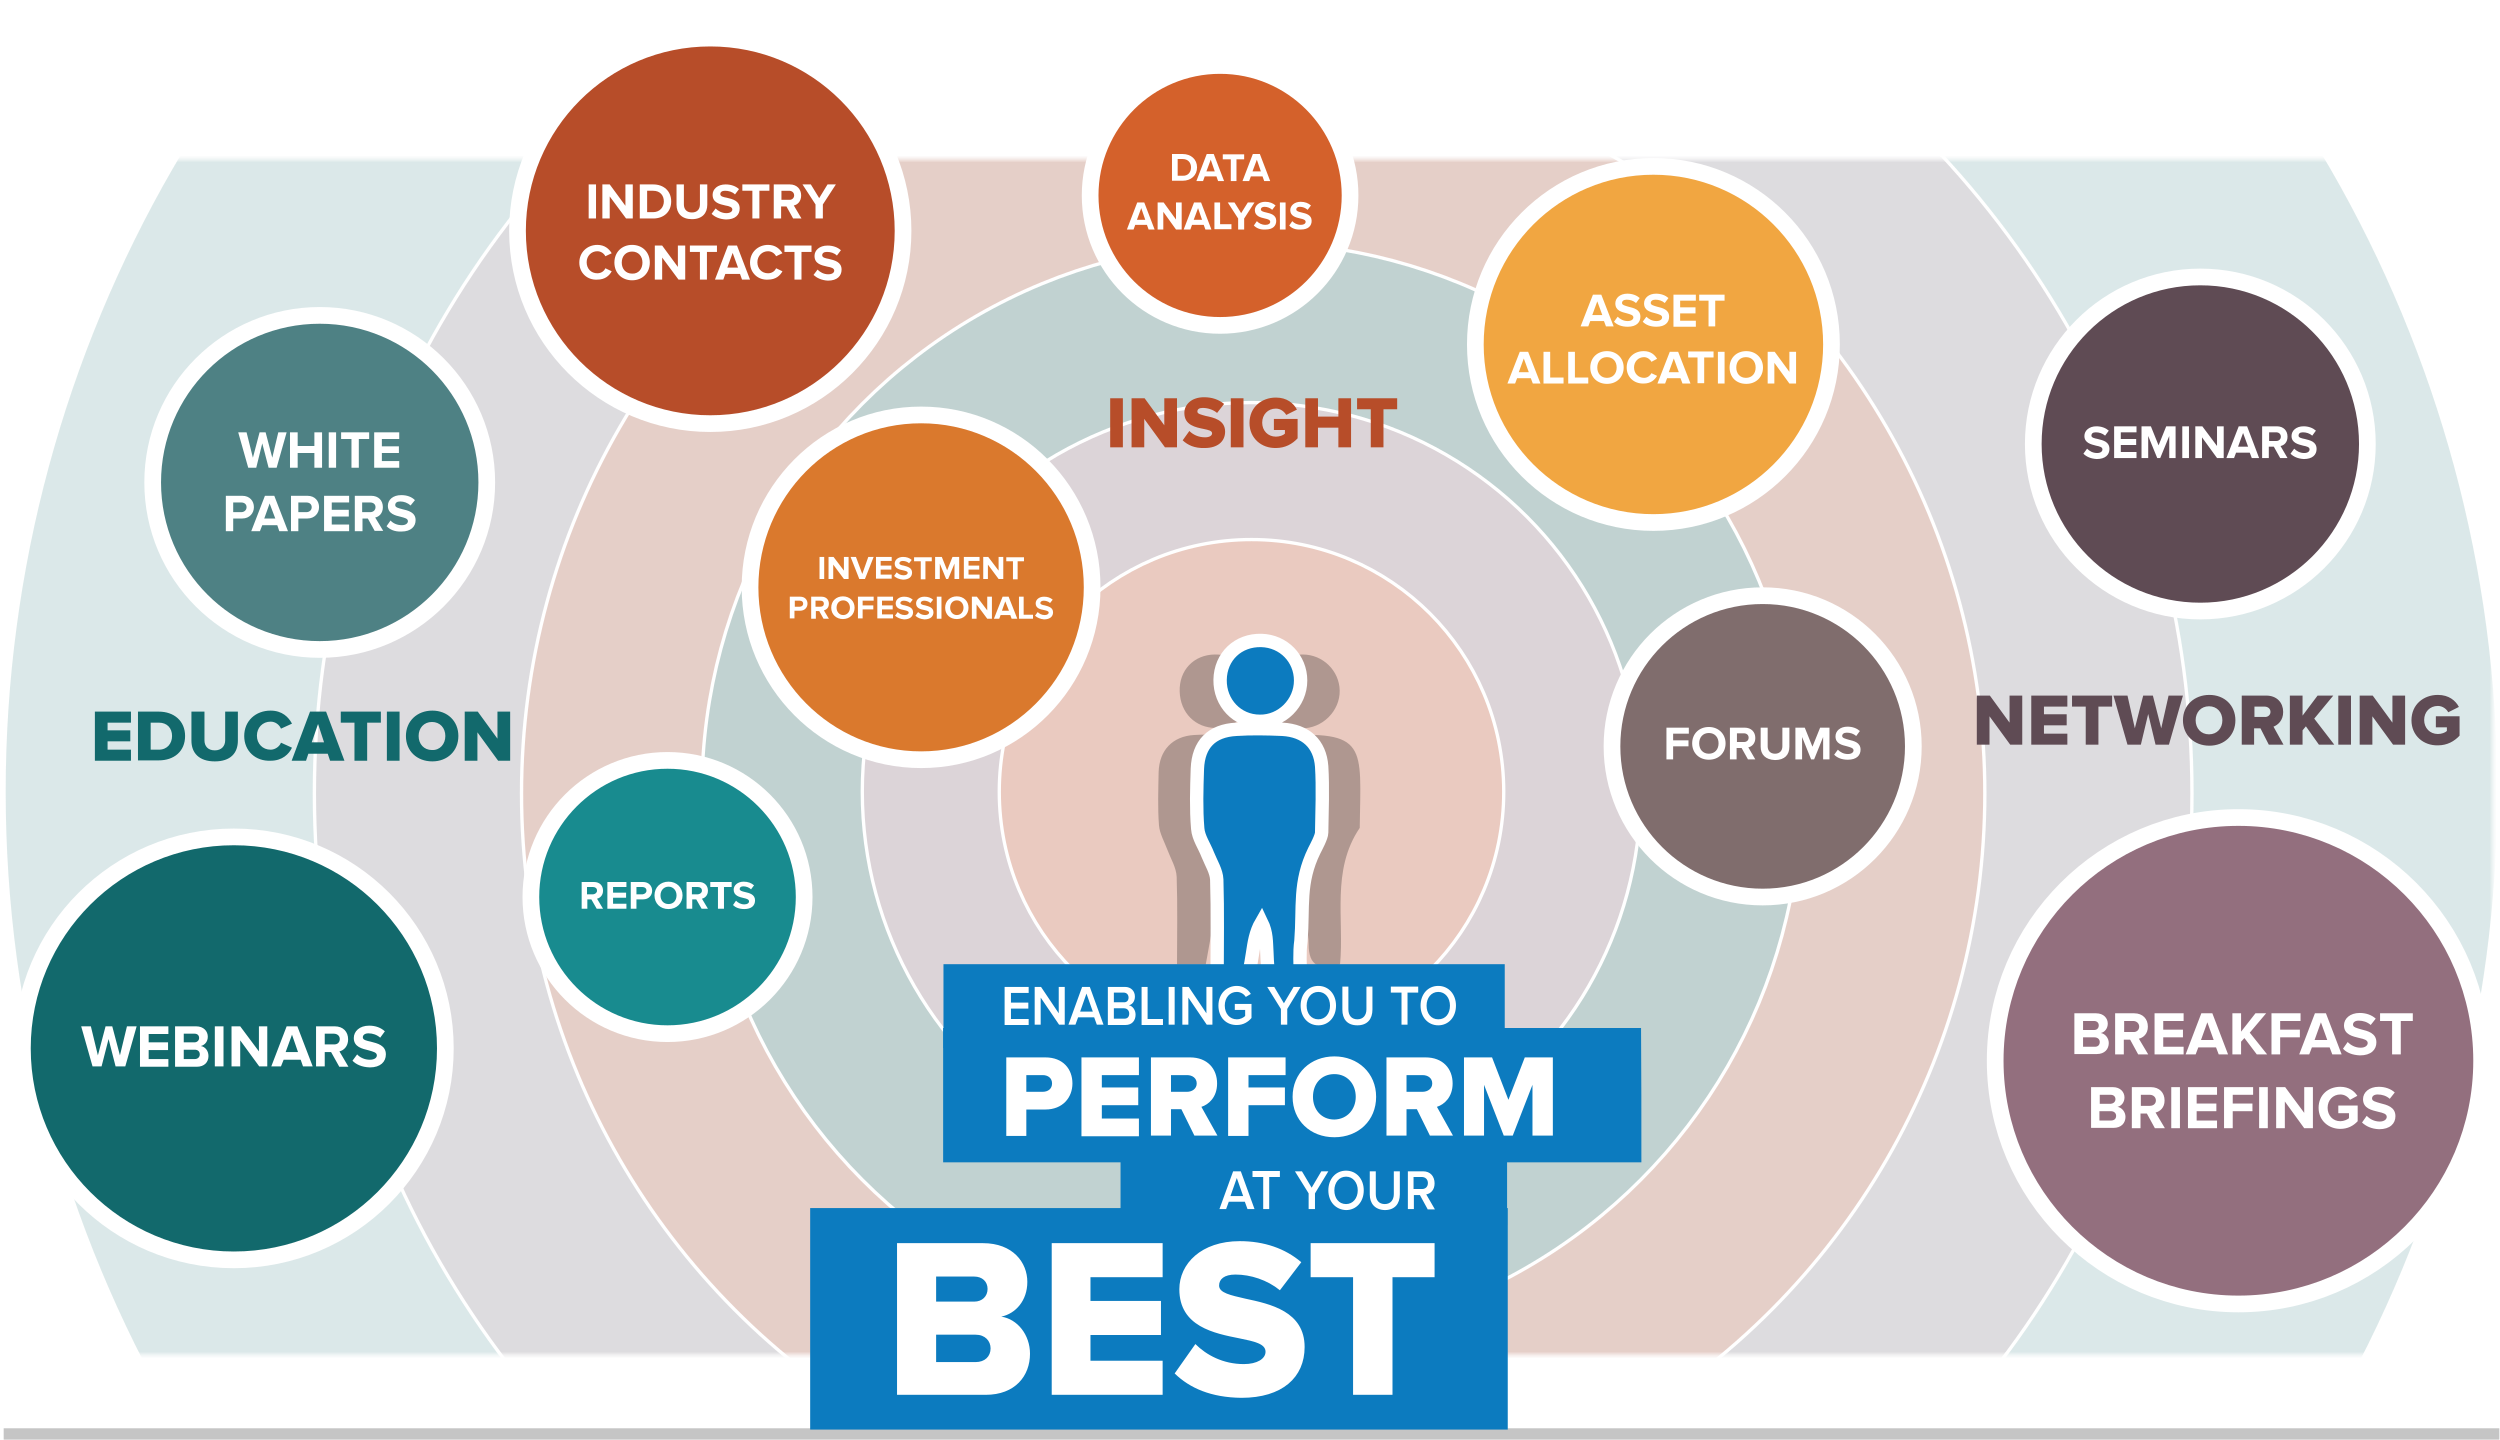 <svg id="fom_advisers" width="748.3" height="430.9" xmlns="http://www.w3.org/2000/svg" viewBox="0 0 748.3 430.9"><style>.st0{display:none;fill:#767676;fill-opacity:.42}.st1{filter:url(#Adobe_OpacityMaskFilter)}.st2{fill:url(#SVGID_2_)}.st3{display:none;opacity:.3;mask:url(#SVGID_1_)}.st4,.st5,.st6{display:inline;fill:#10696b;fill-opacity:.5;stroke:#fff}.st5,.st6{fill:#936f7e;fill-opacity:.6}.st6{fill:#b84d2a;fill-opacity:.7}.st7{fill:#10696b;fill-opacity:.8}.st7,.st8,.st9{display:inline;stroke:#fff}.st8{fill-opacity:.9;fill:#936f7e}.st9{fill:#b84d2a}.st11{fill:#52b5d2;stroke:#fff;stroke-width:5;stroke-miterlimit:10}.st11,.st12{display:inline}.st13{fill:#fff}.st14{display:inline;fill:#276a8c;stroke:#fff;stroke-width:5;stroke-miterlimit:10}.st15{fill:#0c5495}.st15,.st16{display:inline;stroke:#fff;stroke-width:5;stroke-miterlimit:10}.st16,.st17{fill:#0c7bbf}.st18,.st19{display:inline;fill:#4d5c29;stroke:#fff;stroke-width:5;stroke-miterlimit:10}.st19{fill:#ceb33d}.st20{fill:#4c5f2b}.st21,.st22{display:inline;fill:#849d3c;stroke:#fff;stroke-width:5;stroke-miterlimit:10}.st22{fill:#86163b}.st23{fill:#ea1946}.st24,.st25{display:inline;fill:#df2665;stroke:#fff;stroke-width:5;stroke-miterlimit:10}.st25{fill:#af1e48}.st26,.st27{display:inline;opacity:.25}.st27{fill:#020202}.st28{stroke:#fff;stroke-width:4;stroke-miterlimit:10}.st28,.st29{display:inline;fill:#d95127}.st30{fill:#767676;fill-opacity:.42}.st31{filter:url(#Adobe_OpacityMaskFilter_1_)}.st32{fill:url(#SVGID_4_)}.st33{opacity:.3;mask:url(#SVGID_3_)}.st34{fill:#10696b;fill-opacity:.5;stroke:#fff}.st35,.st36{fill:#936f7e;fill-opacity:.6;stroke:#fff}.st36{fill:#b84d2a;fill-opacity:.7}.st37,.st38{fill:#10696b;fill-opacity:.8;stroke:#fff}.st38{fill:#936f7e;fill-opacity:.9}.st39{fill:#b84d2a;stroke:#fff}.st40,.st41{fill:#f1a641;stroke:#fff;stroke-width:5;stroke-miterlimit:10}.st41{fill:#d4612b}.st42{fill:#da792d}.st42,.st43{stroke:#fff;stroke-width:5;stroke-miterlimit:10}.st43,.st44{fill:#b74d29}.st45,.st46{fill:#5f4b54;stroke:#fff;stroke-width:5;stroke-miterlimit:10}.st46{fill:#806d6d}.st47{fill:#5f4b54}.st48,.st49{fill:#936f7e;stroke:#fff;stroke-width:5;stroke-miterlimit:10}.st49{fill:#188b8f}.st50,.st51,.st52{fill:#12696c}.st51,.st52{stroke:#fff;stroke-width:5;stroke-miterlimit:10}.st52{fill:#4e8184}.st53{display:inline;fill:#a4bce2}.st54,.st55,.st56{display:inline;fill:#7da3d5}.st55,.st56{fill:#538dca}.st56{fill:#0c7bbf}.st58,.st59{opacity:.25}.st59{fill:#020202}.st60{fill:#0c7bbf;stroke:#fff;stroke-width:4;stroke-miterlimit:10}</style><path id="Rectangle_3_copy_8_1_" class="st0" d="M1 427.5h747v4H1z"/><defs><filter id="Adobe_OpacityMaskFilter" filterUnits="userSpaceOnUse" x=".6" y="-136.9" width="747.7" height="747.7"><feColorMatrix values="1 0 0 0 0 0 1 0 0 0 0 0 1 0 0 0 0 0 1 0"/></filter></defs><mask maskUnits="userSpaceOnUse" x=".6" y="-136.9" width="747.7" height="747.7" id="SVGID_1_"><g class="st1"><linearGradient id="SVGID_2_" gradientUnits="userSpaceOnUse" x1="372.5" y1="47.695" x2="372.5" y2="405.5"><stop offset="0"/><stop offset=".291" stop-color="#fff"/><stop offset=".808" stop-color="#fff"/><stop offset="1"/></linearGradient><path class="st2" d="M-1 47.7h747v357.8H-1z"/></g></mask><g class="st3"><circle class="st4" cx="374.5" cy="237" r="373.4"/><circle id="Ellipse_2_copy_2_1_" class="st5" cx="375" cy="237.5" r="281"/><circle id="Ellipse_2_copy_1_" class="st6" cx="375" cy="237.5" r="219"/><circle id="Ellipse_2_copy_3_1_" class="st7" cx="374.5" cy="237" r="164.5"/><circle id="Ellipse_2_copy_4_1_" class="st8" cx="374.5" cy="237" r="116.5"/><circle id="Ellipse_2_copy_5_1_" class="st9" cx="374.5" cy="237" r="75.5"/></g><path id="Rectangle_3_copy_8" class="st30" d="M1.1 427.5h747v4H1.1z"/><defs><filter id="Adobe_OpacityMaskFilter_1_" filterUnits="userSpaceOnUse" x=".7" y="-136.9" width="747.7" height="747.7"><feColorMatrix values="1 0 0 0 0 0 1 0 0 0 0 0 1 0 0 0 0 0 1 0"/></filter></defs><mask maskUnits="userSpaceOnUse" x=".7" y="-136.9" width="747.7" height="747.7" id="SVGID_3_"><g class="st31"><linearGradient id="SVGID_4_" gradientUnits="userSpaceOnUse" x1="372.61" y1="47.695" x2="372.61" y2="405.5"><stop offset="0"/><stop offset=".291" stop-color="#fff"/><stop offset=".808" stop-color="#fff"/><stop offset="1"/></linearGradient><path class="st32" d="M-.9 47.7h747v357.8H-.9z"/></g></mask><g class="st33"><circle class="st34" cx="374.6" cy="237" r="373.4"/><circle id="Ellipse_2_copy_2" class="st35" cx="375.1" cy="237.5" r="281"/><circle id="Ellipse_2_copy" class="st36" cx="375.1" cy="237.5" r="219"/><circle id="Ellipse_2_copy_3" class="st37" cx="374.6" cy="237" r="164.5"/><circle id="Ellipse_2_copy_4" class="st38" cx="374.6" cy="237" r="116.5"/><circle id="Ellipse_2_copy_5" class="st39" cx="374.6" cy="237" r="75.5"/></g><circle class="st40" cx="494.9" cy="103.1" r="53.3"/><path class="st13" d="M480.7 97.7l-.6-1.6H476l-.6 1.6h-2.3l3.7-9.5h2.5l3.7 9.5h-2.3zm-2.6-7.5l-1.5 4.1h3l-1.5-4.1zM483.1 96.3l1.1-1.5c.7.7 1.7 1.3 3 1.3 1.1 0 1.7-.5 1.7-1.1 0-.7-.9-.9-1.9-1.2-1.6-.4-3.5-.8-3.5-3 0-1.6 1.4-2.9 3.6-2.9 1.5 0 2.8.5 3.7 1.3l-1.1 1.5c-.8-.7-1.8-1-2.8-1-.9 0-1.4.4-1.4 1s.9.8 1.9 1.1c1.6.4 3.6.8 3.6 3 0 1.7-1.2 3-3.8 3-1.9 0-3.2-.6-4.1-1.5zM491.7 96.3l1.1-1.5c.7.7 1.7 1.3 3 1.3 1.1 0 1.7-.5 1.7-1.1 0-.7-.9-.9-1.9-1.2-1.6-.4-3.5-.8-3.5-3 0-1.6 1.4-2.9 3.6-2.9 1.5 0 2.8.5 3.7 1.3l-1.1 1.5c-.8-.7-1.8-1-2.8-1-.9 0-1.4.4-1.4 1s.9.8 1.9 1.1c1.6.4 3.6.8 3.6 3 0 1.7-1.2 3-3.8 3-1.9 0-3.2-.6-4.1-1.5zM500.9 97.7v-9.5h6.7V90h-4.7v2h4.6v1.8h-4.6V96h4.7v1.8h-6.7zM511.4 97.7V90h-2.8v-1.8h7.6V90h-2.8v7.7h-2zM458.8 114.8l-.6-1.6h-4.1l-.6 1.6h-2.3l3.7-9.5h2.5l3.7 9.5h-2.3zm-2.7-7.5l-1.5 4.1h3l-1.5-4.1zM462 114.8v-9.5h2v7.7h4v1.8h-6zM469.4 114.8v-9.5h2v7.7h4v1.8h-6zM476 110c0-2.9 2.1-4.9 5-4.9s5 2.1 5 4.9c0 2.9-2.1 4.9-5 4.9s-5-2-5-4.9zm7.9 0c0-1.8-1.1-3.1-2.9-3.1s-2.9 1.3-2.9 3.1 1.1 3.1 2.9 3.1 2.9-1.3 2.9-3.1zM486.9 110c0-2.9 2.2-4.9 5.1-4.9 2.1 0 3.3 1.1 4 2.3l-1.7.9c-.4-.8-1.3-1.4-2.2-1.4-1.7 0-3 1.3-3 3.1s1.3 3.1 3 3.1c1 0 1.8-.6 2.2-1.4l1.7.8c-.7 1.2-1.9 2.3-4 2.3-2.9.1-5.1-1.9-5.1-4.8zM503.6 114.8l-.6-1.6h-4l-.6 1.6h-2.3l3.7-9.5h2.5l3.7 9.5h-2.4zm-2.6-7.5l-1.5 4.1h3l-1.5-4.1zM508.1 114.8V107h-2.8v-1.8h7.6v1.8h-2.8v7.7h-2zM514.2 114.8v-9.5h2v9.5h-2zM517.7 110c0-2.9 2.1-4.9 5-4.9s5 2.1 5 4.9c0 2.9-2.1 4.9-5 4.9-3 0-5-2-5-4.9zm7.8 0c0-1.8-1.1-3.1-2.9-3.1s-2.9 1.3-2.9 3.1 1.1 3.1 2.9 3.1 2.9-1.3 2.9-3.1zM535.6 114.8l-4.5-6.2v6.2h-2v-9.5h2.1l4.4 6v-6h2v9.5h-2z"/><g><circle class="st41" cx="365.2" cy="58.5" r="38.9"/><path class="st13" d="M350.8 54.2v-8.1h3.2c2.5 0 4.3 1.6 4.3 4s-1.8 4-4.3 4h-3.2zm5.7-4.1c0-1.4-.9-2.5-2.5-2.5h-1.5v5h1.5c1.6.1 2.5-1.1 2.5-2.5zM364.6 54.2l-.5-1.4h-3.5l-.5 1.4h-2l3.1-8.1h2.1l3.1 8.1h-1.8zm-2.2-6.4l-1.3 3.5h2.5l-1.2-3.5zM368.4 54.2v-6.5H366v-1.5h6.4v1.5h-2.3v6.5h-1.7zM378.4 54.2l-.5-1.4h-3.5l-.5 1.4h-2l3.1-8.1h2.1l3.1 8.1h-1.8zm-2.2-6.4l-1.3 3.5h2.5l-1.2-3.5zM343.8 68.7l-.5-1.4h-3.5l-.5 1.4h-2l3.1-8.1h2.1l3.1 8.1h-1.8zm-2.2-6.4l-1.3 3.5h2.5l-1.2-3.5zM352 68.7l-3.8-5.3v5.3h-1.7v-8.1h1.8l3.7 5.1v-5.1h1.7v8.1H352zM360.8 68.7l-.5-1.4h-3.5l-.5 1.4h-2l3.1-8.1h2.1l3.1 8.1h-1.8zm-2.2-6.4l-1.3 3.5h2.5l-1.2-3.5zM363.5 68.7v-8.1h1.7v6.5h3.4v1.5h-5.1zM370.6 68.7v-3.3l-3.1-4.8h2l2 3.2 2-3.2h2l-3.1 4.8v3.3h-1.8zM375.3 67.5l.9-1.3c.6.6 1.4 1.1 2.6 1.1.9 0 1.4-.4 1.4-.9 0-.6-.7-.8-1.6-1-1.3-.3-3-.7-3-2.5 0-1.3 1.2-2.5 3.1-2.5 1.3 0 2.3.4 3.1 1.1l-1 1.3c-.7-.6-1.5-.9-2.3-.9-.7 0-1.1.3-1.1.8s.7.7 1.6.9c1.3.3 3 .7 3 2.5 0 1.5-1 2.6-3.2 2.6-1.6.1-2.7-.4-3.5-1.2zM383.1 68.7v-8.1h1.7v8.1h-1.7zM385.9 67.5l.9-1.3c.6.6 1.4 1.1 2.6 1.1.9 0 1.4-.4 1.4-.9 0-.6-.7-.8-1.6-1-1.3-.3-3-.7-3-2.5 0-1.3 1.2-2.5 3.1-2.5 1.3 0 2.3.4 3.1 1.1l-1 1.3c-.7-.6-1.5-.9-2.3-.9-.7 0-1.1.3-1.1.8s.7.7 1.6.9c1.3.3 3 .7 3 2.5 0 1.5-1 2.6-3.2 2.6-1.7.1-2.8-.4-3.5-1.2z"/></g><g><ellipse class="st42" cx="275.7" cy="175.8" rx="51.2" ry="51.6"/><path class="st13" d="M245.3 173.3v-6.6h1.4v6.6h-1.4zM252.6 173.3l-3.2-4.3v4.3H248v-6.6h1.5l3.1 4.1v-4.1h1.4v6.6h-1.4zM257.2 173.3l-2.6-6.6h1.6l1.9 5.1 1.8-5.1h1.6l-2.6 6.6h-1.7zM262.2 173.3v-6.6h4.7v1.2h-3.3v1.4h3.2v1.2h-3.2v1.5h3.3v1.2h-4.7zM267.6 172.4l.8-1.1c.5.5 1.2.9 2.1.9.8 0 1.2-.4 1.2-.7 0-.5-.6-.6-1.4-.8-1.1-.2-2.5-.5-2.5-2 0-1.1 1-2 2.5-2 1.1 0 1.9.3 2.6.9l-.8 1c-.5-.5-1.3-.7-1.9-.7-.6 0-1 .3-1 .7 0 .4.6.6 1.3.7 1.1.3 2.5.6 2.5 2.1 0 1.2-.9 2.1-2.7 2.1-1.2-.1-2.1-.5-2.7-1.1zM275.6 173.3V168h-2v-1.2h5.3v1.2H277v5.4h-1.4zM285.7 173.3v-4.6l-1.9 4.6h-.6l-1.9-4.6v4.6h-1.4v-6.6h2l1.6 4 1.6-4h2v6.6h-1.4zM288.5 173.3v-6.6h4.7v1.2h-3.3v1.4h3.2v1.2h-3.2v1.5h3.3v1.2h-4.7zM298.9 173.3l-3.2-4.3v4.3h-1.4v-6.6h1.5l3.1 4.1v-4.1h1.4v6.6h-1.4zM303.2 173.3V168h-2v-1.2h5.3v1.2h-1.9v5.4h-1.4zM236.4 185.2v-6.6h3.1c1.5 0 2.2 1 2.2 2.1s-.8 2.1-2.2 2.1h-1.7v2.3h-1.4zm4-4.5c0-.6-.4-.9-1-.9h-1.5v1.8h1.5c.5 0 1-.3 1-.9zM246.5 185.2l-1.3-2.3h-1v2.3h-1.4v-6.6h3.1c1.4 0 2.2.9 2.2 2.1 0 1.2-.7 1.8-1.5 2l1.5 2.5h-1.6zm.1-4.5c0-.6-.4-.9-1-.9h-1.5v1.8h1.5c.6 0 1-.3 1-.9zM248.8 181.9c0-2 1.5-3.4 3.5-3.4s3.5 1.4 3.5 3.4-1.5 3.4-3.5 3.4-3.5-1.4-3.5-3.4zm5.6 0c0-1.2-.8-2.2-2-2.2s-2 .9-2 2.2c0 1.2.8 2.2 2 2.2s2-1 2-2.2zM256.8 185.2v-6.6h4.7v1.2h-3.3v1.4h3.2v1.2h-3.2v2.7h-1.4zM262.6 185.2v-6.6h4.7v1.2H264v1.4h3.2v1.2H264v1.5h3.3v1.2h-4.7zM267.9 184.3l.8-1.1c.5.5 1.2.9 2.1.9.8 0 1.2-.4 1.2-.7 0-.5-.6-.6-1.4-.8-1.1-.2-2.5-.5-2.5-2 0-1.1 1-2 2.5-2 1.1 0 1.9.3 2.6.9l-.8 1c-.5-.5-1.3-.7-1.9-.7-.6 0-1 .3-1 .7 0 .4.6.6 1.3.7 1.1.3 2.5.6 2.5 2.1 0 1.2-.9 2.1-2.7 2.1-1.1-.1-2-.5-2.7-1.1zM274 184.3l.8-1.1c.5.5 1.2.9 2.1.9.8 0 1.2-.4 1.2-.7 0-.5-.6-.6-1.4-.8-1.1-.2-2.5-.5-2.5-2 0-1.1 1-2 2.5-2 1.1 0 1.9.3 2.6.9l-.8 1c-.5-.5-1.3-.7-1.9-.7-.6 0-1 .3-1 .7 0 .4.6.6 1.3.7 1.1.3 2.5.6 2.5 2.1 0 1.2-.9 2.1-2.7 2.1-1.2-.1-2.1-.5-2.7-1.1zM280.4 185.2v-6.6h1.4v6.6h-1.4zM282.9 181.9c0-2 1.5-3.4 3.5-3.4s3.5 1.4 3.5 3.4-1.5 3.4-3.5 3.4c-2.1 0-3.5-1.4-3.5-3.4zm5.5 0c0-1.2-.8-2.2-2-2.2s-2 .9-2 2.2c0 1.2.8 2.2 2 2.2s2-1 2-2.2zM295.5 185.2l-3.2-4.3v4.3h-1.4v-6.6h1.5l3.1 4.1v-4.1h1.4v6.6h-1.4zM302.8 185.2l-.4-1.1h-2.9l-.4 1.1h-1.6l2.6-6.6h1.8l2.6 6.6h-1.7zm-1.9-5.2l-1 2.8h2.1l-1.1-2.8zM305 185.2v-6.6h1.4v5.4h2.8v1.2H305zM309.8 184.3l.8-1.1c.5.5 1.2.9 2.1.9.8 0 1.2-.4 1.2-.7 0-.5-.6-.6-1.4-.8-1.1-.2-2.5-.5-2.5-2 0-1.1 1-2 2.5-2 1.1 0 1.9.3 2.6.9l-.8 1c-.5-.5-1.3-.7-1.9-.7-.6 0-1 .3-1 .7 0 .4.6.6 1.3.7 1.1.3 2.5.6 2.5 2.1 0 1.2-.9 2.1-2.7 2.1-1.1-.1-2-.5-2.7-1.1z"/></g><g><circle class="st43" cx="212.6" cy="69.1" r="57.7"/><path class="st13" d="M176.2 65.4V55.2h2.2v10.2h-2.2zM187.4 65.4l-4.9-6.6v6.6h-2.2V55.2h2.2l4.7 6.4v-6.4h2.2v10.2h-2zM191.5 65.4V55.2h4c3.2 0 5.4 2 5.4 5.1s-2.2 5.1-5.4 5.1h-4zm7.2-5.1c0-1.8-1.1-3.2-3.2-3.2h-1.8v6.4h1.8c2 0 3.2-1.5 3.2-3.2zM202.5 61.3v-6.1h2.2v6c0 1.4.8 2.4 2.4 2.4 1.6 0 2.4-1 2.4-2.4v-6h2.2v6.1c0 2.5-1.5 4.3-4.6 4.3s-4.6-1.8-4.6-4.3zM213 64l1.2-1.6c.7.7 1.8 1.4 3.2 1.4 1.2 0 1.8-.5 1.8-1.1 0-.7-.9-1-2.1-1.2-1.7-.4-3.8-.8-3.8-3.2 0-1.7 1.5-3.1 3.9-3.1 1.6 0 3 .5 4 1.4l-1.2 1.6c-.8-.8-1.9-1.1-3-1.1-.9 0-1.4.4-1.4 1 0 .7.9.9 2 1.1 1.7.4 3.8.9 3.8 3.2 0 1.9-1.3 3.3-4.1 3.3-2-.1-3.4-.8-4.3-1.7zM225.2 65.4v-8.3h-3v-1.9h8.1v1.9h-3v8.3h-2.1zM237.4 65.4l-2-3.6h-1.6v3.6h-2.2V55.2h4.8c2.1 0 3.4 1.4 3.4 3.3 0 1.8-1.1 2.8-2.2 3l2.3 3.9h-2.5zm.3-6.9c0-.9-.7-1.4-1.5-1.4h-2.3v2.7h2.3c.8.1 1.5-.5 1.5-1.3zM244.1 65.4v-4.2l-3.9-6h2.5l2.5 4.1 2.5-4.1h2.5l-3.9 6v4.2h-2.2zM173.4 78.6c0-3.1 2.4-5.3 5.4-5.3 2.2 0 3.5 1.2 4.3 2.5l-1.9.9c-.4-.8-1.3-1.5-2.4-1.5-1.8 0-3.2 1.4-3.2 3.3s1.3 3.3 3.2 3.3c1.1 0 2-.6 2.4-1.5l1.9.9c-.7 1.3-2 2.5-4.3 2.5-3 .2-5.4-2-5.4-5.1zM183.9 78.6c0-3.1 2.2-5.3 5.3-5.3 3.1 0 5.3 2.2 5.3 5.3s-2.2 5.3-5.3 5.3c-3.1 0-5.3-2.2-5.3-5.3zm8.4 0c0-1.9-1.2-3.3-3.1-3.3-1.9 0-3.1 1.4-3.1 3.3s1.2 3.3 3.1 3.3c1.9.1 3.1-1.4 3.1-3.3zM203.1 83.7l-4.9-6.6v6.6H196V73.5h2.2l4.7 6.4v-6.4h2.2v10.2h-2zM209.5 83.7v-8.3h-3v-1.9h8.1v1.9h-3v8.3h-2.1zM222.1 83.7l-.6-1.7h-4.4l-.6 1.7H214l3.9-10.2h2.7l3.9 10.2h-2.4zm-2.8-8l-1.6 4.4h3.2l-1.6-4.4zM224.5 78.6c0-3.1 2.4-5.3 5.4-5.3 2.2 0 3.5 1.2 4.3 2.5l-1.9.9c-.4-.8-1.3-1.5-2.4-1.5-1.8 0-3.2 1.4-3.2 3.3s1.3 3.3 3.2 3.3c1.1 0 2-.6 2.4-1.5l1.9.9c-.7 1.3-2 2.5-4.3 2.5-3 .2-5.4-2-5.4-5.1zM237.8 83.7v-8.3h-3v-1.9h8.1v1.9h-3v8.3h-2.1zM243.5 82.3l1.2-1.6c.7.7 1.8 1.4 3.2 1.4 1.2 0 1.8-.5 1.8-1.1 0-.7-.9-1-2.1-1.2-1.7-.4-3.8-.8-3.8-3.2 0-1.7 1.5-3.1 3.9-3.1 1.6 0 3 .5 4 1.4l-1.2 1.6c-.8-.8-1.9-1.1-3-1.1-.9 0-1.4.4-1.4 1 0 .7.9.9 2 1.1 1.7.4 3.8.9 3.8 3.2 0 1.9-1.3 3.3-4.1 3.3-1.9-.1-3.3-.8-4.3-1.7z"/></g><g><path class="st44" d="M332.3 133.9v-14.7h3.8v14.7h-3.8zM348.7 133.9l-6.2-8.5v8.5h-3.8v-14.7h3.9l5.9 8.1v-8.1h3.8v14.7h-3.6zM354 131.8l2-2.8c1.1 1.1 2.7 1.9 4.7 1.9 1.3 0 2.1-.5 2.1-1.2 0-.8-1.1-1-2.5-1.3-2.4-.5-5.8-1.1-5.8-4.8 0-2.5 2.1-4.7 5.9-4.7 2.4 0 4.4.7 6 2l-2.1 2.7c-1.2-1-2.8-1.5-4.3-1.5-1.1 0-1.6.4-1.6 1.1 0 .7 1.1.9 2.5 1.3 2.4.5 5.8 1.2 5.8 4.7 0 2.9-2.2 4.9-6.1 4.9-3.1.1-5.1-.9-6.6-2.3zM368.4 133.9v-14.7h3.8v14.7h-3.8zM374 126.6c0-4.7 3.6-7.6 7.9-7.6 3.3 0 5.3 1.7 6.3 3.6l-3.2 1.6c-.6-1-1.7-1.9-3.1-1.9-2.4 0-4.1 1.8-4.1 4.2s1.7 4.2 4.1 4.2c1.1 0 2.2-.4 2.7-.9v-1.1h-3.3v-3.3h7.1v5.8c-1.6 1.7-3.7 2.9-6.5 2.9-4.3.1-7.9-2.9-7.9-7.5zM400.6 133.9V128h-6.1v5.9h-3.8v-14.7h3.8v5.5h6.1v-5.5h3.8v14.7h-3.8zM410.3 133.9v-11.4h-4.1v-3.3h12v3.3h-4.1v11.4h-3.8z"/></g><g><circle class="st45" cx="658.6" cy="132.9" r="50"/><path class="st13" d="M623.6 135.8l1.1-1.5c.7.7 1.7 1.3 3 1.3 1.1 0 1.6-.5 1.6-1.1 0-.7-.9-.9-1.9-1.1-1.5-.4-3.5-.8-3.5-2.9 0-1.6 1.4-2.9 3.6-2.9 1.5 0 2.8.5 3.7 1.3l-1.1 1.5c-.8-.7-1.8-1-2.8-1-.9 0-1.3.4-1.3 1s.9.8 1.9 1c1.6.4 3.5.8 3.5 3 0 1.7-1.2 3-3.8 3-1.8-.1-3.1-.7-4-1.6zM632.8 137.1v-9.5h6.7v1.8h-4.7v2h4.6v1.8h-4.6v2.1h4.7v1.8h-6.7zM649.3 137.1v-6.6l-2.7 6.6h-.9l-2.7-6.6v6.6h-2v-9.5h2.8l2.3 5.7 2.3-5.7h2.8v9.5h-1.9zM653.2 137.1v-9.5h2v9.5h-2zM663.6 137.1l-4.5-6.2v6.2h-2v-9.5h2.1l4.4 5.9v-5.9h2v9.5h-2zM674 137.1l-.6-1.6h-4.1l-.6 1.6h-2.3l3.7-9.5h2.5l3.6 9.5H674zm-2.6-7.5l-1.5 4.1h3l-1.5-4.1zM682.5 137.1l-1.9-3.4h-1.5v3.4h-2v-9.5h4.4c2 0 3.2 1.3 3.2 3.1 0 1.7-1 2.6-2.1 2.8l2.1 3.6h-2.2zm.2-6.4c0-.8-.6-1.3-1.4-1.3h-2.1v2.6h2.1c.8 0 1.4-.5 1.4-1.3zM685.6 135.8l1.1-1.5c.7.7 1.7 1.3 3 1.3 1.1 0 1.6-.5 1.6-1.1 0-.7-.9-.9-1.9-1.1-1.5-.4-3.5-.8-3.5-2.9 0-1.6 1.4-2.9 3.6-2.9 1.5 0 2.8.5 3.7 1.3l-1.1 1.5c-.8-.7-1.8-1-2.8-1-.9 0-1.3.4-1.3 1s.9.8 1.9 1c1.6.4 3.5.8 3.5 3 0 1.7-1.2 3-3.8 3-1.8-.1-3.1-.7-4-1.6z"/></g><g><circle class="st46" cx="527.6" cy="223.4" r="45.1"/><path class="st13" d="M498.8 227.3v-9.5h6.7v1.8h-4.7v2h4.6v1.8h-4.6v3.9h-2zM506.5 222.5c0-2.9 2.1-4.9 5-4.9s5 2.1 5 4.9c0 2.9-2.1 4.9-5 4.9s-5-2-5-4.9zm7.9 0c0-1.8-1.1-3.1-2.9-3.1s-2.9 1.3-2.9 3.1 1.1 3.1 2.9 3.1 2.9-1.3 2.9-3.1zM523.2 227.3l-1.9-3.4h-1.5v3.4h-2v-9.5h4.4c2 0 3.2 1.3 3.2 3.1 0 1.7-1.1 2.6-2.1 2.8l2.1 3.6h-2.2zm.2-6.5c0-.8-.6-1.3-1.4-1.3h-2.1v2.6h2.1c.8 0 1.4-.5 1.4-1.3zM527 223.5v-5.7h2.1v5.6c0 1.3.8 2.2 2.2 2.2s2.2-.9 2.2-2.2v-5.6h2.1v5.7c0 2.4-1.4 4-4.3 4-2.9-.1-4.3-1.7-4.3-4zM545.7 227.3v-6.7l-2.7 6.7h-.9l-2.7-6.7v6.7h-2v-9.5h2.8l2.3 5.7 2.3-5.7h2.8v9.5h-1.9zM549 225.9l1.1-1.5c.7.7 1.7 1.3 3 1.3 1.1 0 1.7-.5 1.7-1.1 0-.7-.9-.9-1.9-1.2-1.6-.4-3.5-.8-3.5-3 0-1.6 1.4-2.9 3.6-2.9 1.5 0 2.8.5 3.7 1.3l-1.1 1.5c-.8-.7-1.8-1-2.8-1-.9 0-1.4.4-1.4 1s.9.8 1.9 1.1c1.6.4 3.6.8 3.6 3 0 1.7-1.2 3-3.8 3-1.9 0-3.2-.6-4.1-1.5z"/></g><g><path class="st47" d="M601.7 222.9l-6.2-8.5v8.5h-3.8v-14.7h3.9l5.9 8.1v-8.1h3.8v14.7h-3.6zM608 222.9v-14.7h10.8v3.3h-7v2.3h6.8v3.3h-6.8v2.5h7v3.3H608zM624.3 222.9v-11.4h-4.1v-3.3h12v3.3h-4.1v11.4h-3.8zM645.2 222.9l-2.2-9.2-2.2 9.2h-4l-4.2-14.7h4.2l2.2 9.8 2.5-9.8h2.9l2.5 9.8 2.2-9.8h4.3l-4.2 14.7h-4zM653.4 215.6c0-4.5 3.4-7.6 7.9-7.6s7.8 3.1 7.8 7.6-3.3 7.6-7.8 7.6c-4.6 0-7.9-3.2-7.9-7.6zm11.8 0c0-2.4-1.6-4.2-4-4.2s-4 1.8-4 4.2c0 2.4 1.6 4.2 4 4.2s4-1.8 4-4.2zM679.1 222.9l-2.5-4.9h-1.9v4.9H671v-14.7h7.3c3.3 0 5.1 2.2 5.1 4.9 0 2.6-1.6 3.9-2.9 4.4l3 5.4h-4.4zm.5-9.8c0-1-.8-1.6-1.8-1.6h-3v3.1h3c.9.1 1.8-.5 1.8-1.5zM694.1 222.9l-3.9-5.5-1 1.2v4.3h-3.8v-14.7h3.8v6l4.5-6h4.7l-5.7 6.9 6 7.8h-4.6zM699.9 222.9v-14.7h3.8v14.7h-3.8zM716.3 222.9l-6.2-8.5v8.5h-3.8v-14.7h3.9l5.9 8.1v-8.1h3.8v14.7h-3.6zM721.8 215.6c0-4.7 3.6-7.6 7.9-7.6 3.3 0 5.3 1.7 6.3 3.6l-3.2 1.6c-.5-1-1.7-1.9-3.1-1.9-2.4 0-4.1 1.8-4.1 4.2 0 2.4 1.7 4.2 4.1 4.2 1.1 0 2.2-.4 2.7-.9v-1.1h-3.3v-3.3h7.1v5.8c-1.6 1.7-3.7 2.9-6.5 2.9-4.3.1-7.9-2.9-7.9-7.5z"/></g><g><circle class="st48" cx="670" cy="317.5" r="72.8"/><path class="st13" d="M620.9 315.6v-12.3h6.5c2.3 0 3.5 1.5 3.5 3.1 0 1.5-1 2.6-2.1 2.8 1.3.2 2.4 1.5 2.4 3 0 1.8-1.2 3.3-3.6 3.3h-6.7zm7.3-8.7c0-.8-.6-1.3-1.4-1.3h-3.3v2.7h3.3c.9 0 1.4-.6 1.4-1.4zm.3 5c0-.8-.6-1.4-1.6-1.4h-3.4v2.8h3.4c1 .1 1.6-.5 1.6-1.4zM640 315.6l-2.4-4.4h-1.9v4.4h-2.6v-12.3h5.7c2.6 0 4.1 1.7 4.1 4 0 2.2-1.4 3.3-2.7 3.6l2.8 4.7h-3zm.3-8.3c0-1-.8-1.7-1.8-1.7h-2.7v3.3h2.7c1 .1 1.8-.6 1.8-1.6zM644.9 315.6v-12.3h8.7v2.3h-6.1v2.6h5.9v2.3h-5.9v2.8h6.1v2.3h-8.7zM664.1 315.6l-.8-2.1H658l-.8 2.1h-3l4.7-12.3h3.3l4.7 12.3h-2.8zm-3.4-9.6l-1.9 5.3h3.8l-1.9-5.3zM675.5 315.6l-3.7-4.9-1 1.1v3.8h-2.6v-12.3h2.6v5.5l4.3-5.5h3.2l-4.9 5.8 5.2 6.5h-3.1zM679.9 315.6v-12.3h8.7v2.3h-6.1v2.6h5.9v2.3h-5.9v5.1h-2.6zM698.1 315.6l-.8-2.1H692l-.8 2.1h-3l4.7-12.3h3.3l4.7 12.3h-2.8zm-3.4-9.6l-1.9 5.3h3.8l-1.9-5.3zM701.3 313.9l1.4-2c.9.9 2.2 1.7 3.9 1.7 1.4 0 2.1-.7 2.1-1.4 0-.9-1.1-1.2-2.5-1.5-2-.5-4.6-1-4.6-3.8 0-2 1.8-3.7 4.7-3.7 1.9 0 3.6.6 4.8 1.7l-1.5 1.9c-1-.9-2.3-1.3-3.6-1.3-1.1 0-1.7.5-1.7 1.2 0 .8 1.1 1 2.4 1.4 2 .5 4.6 1.1 4.6 3.9 0 2.2-1.6 3.9-4.9 3.9-2.3-.1-4-.8-5.1-2zM716 315.6v-10h-3.6v-2.3h9.8v2.3h-3.6v10H716zM625.9 337.7v-12.3h6.5c2.3 0 3.5 1.5 3.5 3.1 0 1.5-1 2.6-2.1 2.8 1.3.2 2.4 1.5 2.4 3 0 1.8-1.2 3.3-3.6 3.3h-6.7zm7.3-8.7c0-.8-.6-1.3-1.4-1.3h-3.3v2.7h3.3c.8-.1 1.4-.6 1.4-1.4zm.2 5c0-.8-.6-1.4-1.6-1.4h-3.4v2.8h3.4c1 0 1.6-.5 1.6-1.4zM645 337.7l-2.4-4.4h-1.9v4.4h-2.6v-12.3h5.7c2.6 0 4.1 1.7 4.1 4 0 2.2-1.4 3.3-2.7 3.6l2.8 4.7h-3zm.3-8.3c0-1-.8-1.7-1.8-1.7h-2.7v3.3h2.7c1 0 1.8-.6 1.8-1.6zM649.9 337.7v-12.3h2.6v12.3h-2.6zM654.9 337.7v-12.3h8.7v2.3h-6.1v2.6h5.9v2.3h-5.9v2.8h6.1v2.3h-8.7zM665.7 337.7v-12.3h8.7v2.3h-6.1v2.6h5.9v2.3h-5.9v5.1h-2.6zM676.2 337.7v-12.3h2.6v12.3h-2.6zM689.7 337.7l-5.8-8v8h-2.6v-12.3h2.7l5.7 7.7v-7.7h2.6v12.3h-2.6zM694 331.6c0-3.9 2.9-6.3 6.5-6.3 2.6 0 4.2 1.3 5.1 2.7l-2.2 1.2c-.6-.9-1.6-1.6-2.9-1.6-2.2 0-3.8 1.7-3.8 4s1.6 4 3.8 4c1.1 0 2.1-.5 2.6-.9v-1.5h-3.2v-2.3h5.8v4.7c-1.3 1.4-3 2.3-5.2 2.3-3.5 0-6.5-2.5-6.5-6.3zM707 336l1.4-2c.9.9 2.2 1.7 3.9 1.7 1.4 0 2.1-.7 2.1-1.4 0-.9-1.1-1.2-2.5-1.5-2-.5-4.6-1-4.6-3.8 0-2 1.8-3.7 4.7-3.7 1.9 0 3.6.6 4.8 1.7l-1.5 1.9c-1-.9-2.3-1.3-3.6-1.3-1.1 0-1.7.5-1.7 1.2 0 .8 1.1 1 2.4 1.4 2 .5 4.6 1.1 4.6 3.9 0 2.2-1.6 3.9-4.9 3.9-2.3-.1-3.9-.9-5.1-2z"/></g><g><circle class="st49" cx="199.8" cy="268.5" r="40.9"/><path class="st13" d="M178.6 272l-1.6-2.8h-1.2v2.8h-1.7v-8h3.7c1.7 0 2.7 1.1 2.7 2.6 0 1.4-.9 2.2-1.8 2.4l1.8 3h-1.9zm.1-5.4c0-.7-.5-1.1-1.2-1.1h-1.8v2.2h1.8c.7-.1 1.2-.5 1.2-1.1zM181.8 272v-8h5.7v1.5h-4v1.7h3.9v1.5h-3.9v1.8h4v1.5h-5.7zM188.8 272v-8h3.7c1.7 0 2.7 1.2 2.7 2.6 0 1.4-1 2.6-2.7 2.6h-2v2.8h-1.7zm4.7-5.4c0-.7-.5-1.1-1.2-1.1h-1.8v2.2h1.8c.7-.1 1.2-.5 1.2-1.1zM195.9 268c0-2.4 1.8-4.1 4.2-4.1 2.4 0 4.2 1.7 4.2 4.1 0 2.4-1.8 4.1-4.2 4.1-2.5 0-4.2-1.7-4.2-4.1zm6.6 0c0-1.5-1-2.6-2.4-2.6s-2.4 1.1-2.4 2.6.9 2.6 2.4 2.6 2.4-1.1 2.4-2.6zM210 272l-1.6-2.8h-1.2v2.8h-1.7v-8h3.7c1.7 0 2.7 1.1 2.7 2.6 0 1.4-.9 2.2-1.8 2.4l1.8 3H210zm.1-5.4c0-.7-.5-1.1-1.2-1.1h-1.8v2.2h1.8c.7-.1 1.2-.5 1.2-1.1zM214.9 272v-6.5h-2.3V264h6.4v1.5h-2.3v6.5h-1.8zM219.4 270.9l.9-1.3c.6.6 1.4 1.1 2.5 1.1.9 0 1.4-.4 1.4-.9 0-.6-.7-.8-1.6-1-1.3-.3-3-.7-3-2.5 0-1.3 1.2-2.4 3-2.4 1.3 0 2.3.4 3.1 1.1l-.9 1.2c-.6-.6-1.5-.9-2.3-.9-.7 0-1.1.3-1.1.8s.7.7 1.6.9c1.3.3 3 .7 3 2.5 0 1.5-1 2.6-3.2 2.6-1.6 0-2.7-.5-3.4-1.2z"/></g><g><path class="st50" d="M28.4 227.7V213h10.8v3.3h-7v2.3H39v3.3h-6.8v2.5h7v3.3H28.4zM41.3 227.7V213h6.2c4.6 0 7.9 2.8 7.9 7.3 0 4.6-3.3 7.3-7.9 7.3h-6.2zm10.2-7.4c0-2.3-1.4-4-4-4h-2.4v8.1h2.4c2.6 0 4-1.9 4-4.1zM57.3 221.7V213h3.9v8.6c0 1.7 1 3 3.1 3 2 0 3.1-1.3 3.1-3V213h3.8v8.7c0 3.7-2.2 6.2-6.9 6.2-4.8 0-7-2.6-7-6.2zM73.1 220.3c0-4.5 3.4-7.6 7.9-7.6 3.5 0 5.4 2 6.4 3.9l-3.3 1.5c-.5-1.2-1.7-2.1-3.1-2.1-2.4 0-4.1 1.8-4.1 4.2s1.7 4.2 4.1 4.2c1.4 0 2.7-1 3.1-2.1l3.3 1.5c-.9 1.9-2.9 3.9-6.4 3.9-4.5.2-7.9-2.9-7.9-7.4zM98.8 227.7l-.7-2.1h-5.8l-.7 2.1h-4.3l5.5-14.7h4.8l5.5 14.7h-4.3zm-3.6-11l-1.9 5.5H97l-1.8-5.5zM106.1 227.7v-11.4H102V213h12v3.3h-4.1v11.4h-3.8zM115.8 227.7V213h3.8v14.7h-3.8zM121.5 220.3c0-4.5 3.4-7.6 7.9-7.6s7.8 3.1 7.8 7.6-3.3 7.6-7.8 7.6c-4.6 0-7.9-3.1-7.9-7.6zm11.8 0c0-2.4-1.6-4.2-4-4.2s-4 1.8-4 4.2c0 2.4 1.6 4.2 4 4.2 2.4.1 4-1.8 4-4.2zM149.1 227.7l-6.2-8.5v8.5h-3.8V213h3.9l5.9 8.1V213h3.8v14.7h-3.6z"/></g><g><circle class="st51" cx="70" cy="313.8" r="63.3"/><path class="st13" d="M34.6 319.2l-2.1-8.2-2.1 8.2h-2.7l-3.4-12h2.9l2.1 8.7 2.3-8.7h2l2.3 8.7 2.1-8.7h2.9l-3.4 12h-2.9zM41.9 319.2v-12h8.5v2.3h-5.9v2.5h5.8v2.3h-5.8v2.7h5.9v2.3h-8.5zM52.4 319.2v-12h6.3c2.3 0 3.5 1.5 3.5 3.1 0 1.5-.9 2.5-2.1 2.8 1.3.2 2.3 1.4 2.3 3 0 1.8-1.2 3.2-3.5 3.2h-6.5zm7.2-8.5c0-.8-.5-1.3-1.4-1.3H55v2.6h3.2c.8 0 1.4-.6 1.4-1.3zm.2 4.9c0-.8-.5-1.4-1.5-1.4H55v2.8h3.3c.9 0 1.5-.6 1.5-1.4zM64.3 319.2v-12h2.6v12h-2.6zM77.6 319.2l-5.7-7.8v7.8h-2.6v-12h2.6l5.6 7.5v-7.5H80v12h-2.4zM90.7 319.2l-.7-2h-5.1l-.8 2h-2.9l4.6-12H89l4.6 12h-2.9zm-3.3-9.5l-1.9 5.2h3.7l-1.8-5.2zM101.5 319.2l-2.4-4.3h-1.9v4.3h-2.6v-12h5.6c2.5 0 4 1.6 4 3.9 0 2.1-1.3 3.3-2.6 3.6l2.7 4.6h-2.8zm.2-8.2c0-1-.8-1.6-1.8-1.6h-2.7v3.2h2.7c1.1.1 1.8-.6 1.8-1.6zM105.5 317.5l1.4-1.9c.8.9 2.2 1.6 3.8 1.6 1.4 0 2.1-.6 2.1-1.3 0-.9-1.1-1.1-2.4-1.5-2-.5-4.5-1-4.5-3.7 0-2 1.7-3.7 4.6-3.7 1.9 0 3.5.6 4.7 1.7l-1.4 1.9c-1-.9-2.3-1.3-3.5-1.3-1.1 0-1.7.5-1.7 1.2 0 .8 1.1 1 2.4 1.3 2 .5 4.5 1.1 4.5 3.8 0 2.2-1.6 3.9-4.8 3.9-2.5-.1-4.1-.9-5.2-2z"/></g><g><circle class="st52" cx="95.7" cy="144.4" r="50"/><path class="st13" d="M80.4 140l-1.9-7.3-1.8 7.3h-2.4l-3-10.6h2.5l1.9 7.6 2-7.6h1.8l2 7.6 1.8-7.6h2.5l-3 10.6h-2.4zM94.1 140v-4.4h-5v4.4h-2.3v-10.6h2.3v4.1h5v-4.1h2.3V140h-2.3zM98.4 140v-10.6h2.2V140h-2.2zM105.2 140v-8.6h-3.1v-2h8.4v2h-3.1v8.6h-2.2zM112 140v-10.6h7.5v2h-5.2v2.2h5.1v2h-5.1v2.4h5.2v2H112zM67.6 159v-10.6h4.9c2.3 0 3.5 1.6 3.5 3.4 0 1.8-1.3 3.4-3.5 3.4h-2.7v3.8h-2.2zm6.2-7.2c0-.9-.7-1.4-1.6-1.4h-2.4v2.9h2.4c.9 0 1.6-.6 1.6-1.5zM83.6 159l-.6-1.8h-4.5l-.7 1.8h-2.6l4.1-10.6h2.8l4.1 10.6h-2.6zm-2.9-8.3l-1.6 4.5h3.3l-1.7-4.5zM87.1 159v-10.6H92c2.3 0 3.5 1.6 3.5 3.4 0 1.8-1.3 3.4-3.5 3.4h-2.7v3.8h-2.2zm6.2-7.2c0-.9-.7-1.4-1.6-1.4h-2.4v2.9h2.4c.9 0 1.6-.6 1.6-1.5zM97 159v-10.6h7.5v2h-5.2v2.2h5.1v2h-5.1v2.4h5.2v2H97zM112.2 159l-2.1-3.8h-1.6v3.8h-2.3v-10.6h4.9c2.2 0 3.5 1.4 3.5 3.4 0 1.9-1.2 2.9-2.3 3.1l2.4 4h-2.5zm.2-7.2c0-.9-.7-1.4-1.6-1.4h-2.4v2.9h2.4c.9 0 1.6-.6 1.6-1.5zM115.7 157.5l1.2-1.7c.7.8 1.9 1.4 3.4 1.4 1.2 0 1.8-.6 1.8-1.2 0-.8-1-1-2.1-1.3-1.7-.4-3.9-.9-3.9-3.3 0-1.8 1.5-3.2 4-3.2 1.7 0 3.1.5 4.1 1.5l-1.3 1.6c-.9-.8-2-1.2-3.1-1.2-1 0-1.5.4-1.5 1.1 0 .7 1 .9 2.1 1.2 1.7.4 4 .9 4 3.3 0 1.9-1.4 3.4-4.2 3.4-2.1.1-3.5-.6-4.5-1.6z"/></g><g><path class="st58" d="M370.6 220.1c0 11.3-2.7 22.8.7 32.1 4.1 11.2 2.8 22 3.6 32.9.1 1.1-.1 2.2-.2 3.7h-7.4c-.8-4.8-1.7-9.7-2.5-14.6-.4 0-.8-.1-1.2-.1-.9 4.7-1.8 9.5-2.7 14.6h-8.6c0-8.7.2-17.4-.1-26.2-.1-2.8-1.8-5.5-2.8-8.2-.9-2.4-2.3-4.8-2.5-7.3-.4-5.3-.2-10.6-.1-15.9.2-6.6 4.2-10.7 10.6-11.1 3.1-.2 6.2-.1 9.3-.1 1.4.2 3 .2 3.9.2zM382.3 220.4s.2-.1.4-.1c26.9-1.8 24.6 2.9 24.3 27.5-8.6 12.7-4.6 27.3-5.9 40.9-6.1 1.7-9.4.6-9.4-6.1 0-3.4-1-6.7-2.3-10.2-1 5.4-1.9 10.7-3 16.5h-7.6c0-9.4-2.7-20 .7-28 4-9.6 4.3-18.6 4.3-28.2.1-4.1-1-8.1-1.5-12.3z"/><path class="st59" d="M389.9 195.9c6.1 0 11 4.9 11.1 10.8.1 6.1-5.2 11.4-11.4 11.3-6.1-.1-10.9-4.8-11-10.9 0-6.4 4.8-11.2 11.3-11.2z"/><path class="st58" d="M364 217.9c-6.2 0-10.7-4.5-10.9-10.9-.2-6.4 4.2-11 10.5-11.1 6.6-.1 11.4 4.5 11.3 11.1-.1 6.3-4.7 10.9-10.9 10.9z"/><path class="st60" d="M389.2 292.5c-10.6-.1-9.6-.1-10-7.5-.2-3 0-5.7-1.6-9-1.8 3.1-2.2 6.2-2.7 9.4-1.3 8.4-1.3 8.4-10.6 6.7 0-9.5.2-19.2-.1-28.8-.1-2.5-1.7-5-2.7-7.5-1-2.6-2.8-5.1-3-7.8-.5-5.9-.3-11.9-.1-17.9.3-7.4 4.3-11.4 11.6-11.8 4.6-.3 9.3-.2 13.9 0 6.9.4 11.2 4.3 11.7 11.1.4 6.2.1 13.7 0 19.8 0 1.3-1.7 4.4-2.2 5.4-4.7 9.6-3.2 16.9-4 27-.5 3.6-.2 7.1-.2 10.9zM365.2 203.5c.1-7 5.4-12 12.4-11.8 6.6.2 11.7 5.4 11.7 12 0 6.7-5.6 12.3-12.2 12.2-6.8 0-12-5.5-11.9-12.4z"/></g><g><path class="st17" d="M491.3 347.9h-209v-40.2h208.9c.1 13.4.1 26.8.1 40.2z"/><path class="st17" d="M450.4 313.7h-168v-25.1h168v25.1zM451.1 366.7H335.4v-25.1H451.1v25.1z"/><path class="st17" d="M451.3 427.9H242.5v-66.3H451.3v66.3z"/><path class="st13" d="M301.2 339.9v-23.4h11.7c5.3 0 8.1 3.5 8.1 7.8 0 4.2-2.9 7.8-8.1 7.8h-5.7v7.9h-6zm13.7-15.6c0-1.6-1.2-2.5-2.8-2.5h-4.9v5h4.9c1.6 0 2.8-.9 2.8-2.5zM323.7 339.9v-23.4h17.2v5.3h-11.1v3.7h10.9v5.3h-10.9v4h11.1v5.3h-17.2zM357.5 339.9l-3.9-7.9h-3.1v7.9h-6v-23.4h11.7c5.2 0 8.1 3.4 8.1 7.8 0 4.1-2.5 6.3-4.7 7l4.8 8.6h-6.9zm.7-15.6c0-1.6-1.3-2.5-2.9-2.5h-4.8v5h4.8c1.5 0 2.9-.9 2.9-2.5zM367.6 339.9v-23.4h17.2v5.3h-11.1v3.7h10.9v5.3h-10.9v9.2h-6.1zM386.9 328.3c0-7.1 5.4-12.1 12.5-12.1s12.5 5 12.5 12.1-5.3 12.1-12.5 12.1-12.5-5-12.5-12.1zm18.9 0c0-3.8-2.5-6.8-6.4-6.8-3.9 0-6.4 2.9-6.4 6.8 0 3.8 2.5 6.8 6.4 6.8 3.9-.1 6.4-3.1 6.4-6.8zM428 339.9l-3.9-7.9H421v7.9h-6v-23.4h11.7c5.2 0 8.1 3.4 8.1 7.8 0 4.1-2.5 6.3-4.7 7l4.8 8.6H428zm.7-15.6c0-1.6-1.3-2.5-2.9-2.5H421v5h4.8c1.5 0 2.9-.9 2.9-2.5zM458.7 339.9v-15.2l-5.9 15.2h-2.7l-5.9-15.2v15.2h-6v-23.4h8.4l4.9 12.7 4.9-12.7h8.4v23.4h-6.1z"/><g><path class="st13" d="M300.7 306.7v-11.3h7.2v1.8h-5.3v2.9h5.2v1.8h-5.2v3.1h5.3v1.8h-7.2zM317 306.7l-5.5-8.1v8.1h-1.8v-11.3h1.9l5.3 7.9v-7.9h1.8v11.3H317zM328.3 306.7l-.8-2.2h-4.8l-.8 2.2h-2.1l4.1-11.3h2.3l4.1 11.3h-2zm-3.1-9.3l-1.9 5.4h3.8l-1.9-5.4zM331.6 306.7v-11.3h5.1c1.9 0 3 1.3 3 2.9 0 1.4-.8 2.4-1.8 2.6 1.1.2 2 1.4 2 2.8 0 1.8-1.1 3.1-3 3.1h-5.3zm6.2-8.1c0-.8-.5-1.5-1.5-1.5h-2.9v2.9h2.9c1 .1 1.5-.6 1.5-1.4zm.2 4.8c0-.8-.5-1.6-1.6-1.6h-3v3.1h3c1 .1 1.6-.5 1.6-1.5zM341.7 306.7v-11.3h1.8v9.6h4.6v1.8h-6.4zM349.8 306.7v-11.3h1.8v11.3h-1.8zM361.2 306.7l-5.5-8.1v8.1h-1.8v-11.3h1.9l5.3 7.9v-7.9h1.8v11.3h-1.7zM364.7 301c0-3.6 2.5-5.9 5.5-5.9 2 0 3.4 1.1 4.2 2.4l-1.5.9c-.5-.8-1.5-1.5-2.7-1.5-2.1 0-3.6 1.7-3.6 4.1s1.5 4.1 3.6 4.1c1.1 0 2-.5 2.5-1v-1.8h-3.1v-1.8h5v4.2c-1 1.2-2.5 2.1-4.3 2.1-3.2.1-5.6-2.2-5.6-5.8zM383.4 306.7V302l-4.1-6.6h2.1l2.9 4.9 2.9-4.9h2.1l-4 6.6v4.7h-1.9zM389.3 301c0-3.4 2.2-5.9 5.3-5.9s5.3 2.5 5.3 5.9-2.2 5.9-5.3 5.9-5.3-2.5-5.3-5.9zm8.8 0c0-2.3-1.4-4.1-3.5-4.1s-3.5 1.8-3.5 4.1 1.3 4.1 3.5 4.1c2.1 0 3.5-1.7 3.5-4.1zM401.8 302.2v-6.9h1.8v6.8c0 1.8.9 3 2.7 3 1.7 0 2.7-1.2 2.7-3v-6.8h1.8v6.9c0 2.8-1.5 4.7-4.5 4.7-3.1 0-4.5-1.9-4.5-4.7zM419.5 306.7v-9.6h-3.2v-1.8h8.2v1.8h-3.2v9.6h-1.8zM425.2 301c0-3.4 2.2-5.9 5.3-5.9s5.3 2.5 5.3 5.9-2.2 5.9-5.3 5.9-5.3-2.5-5.3-5.9zm8.8 0c0-2.3-1.4-4.1-3.5-4.1s-3.5 1.8-3.5 4.1 1.3 4.1 3.5 4.1 3.5-1.7 3.5-4.1z"/></g><g><path class="st13" d="M373.4 361.9l-.8-2.2h-4.8l-.8 2.2h-2l4.1-11.3h2.3l4.1 11.3h-2.1zm-3.2-9.3l-1.9 5.4h3.8l-1.9-5.4zM378.1 361.9v-9.6h-3.2v-1.8h8.2v1.8h-3.2v9.6h-1.8zM391.7 361.9v-4.7l-4.1-6.6h2.1l2.9 4.9 2.9-4.9h2.1l-4 6.6v4.7h-1.9zM397.6 356.3c0-3.4 2.2-5.9 5.3-5.9 3.1 0 5.3 2.5 5.3 5.9s-2.2 5.9-5.3 5.9c-3.1-.1-5.3-2.5-5.3-5.9zm8.8 0c0-2.3-1.4-4.1-3.5-4.1s-3.5 1.8-3.5 4.1 1.3 4.1 3.5 4.1c2.1 0 3.5-1.8 3.5-4.1zM410 357.5v-6.9h1.8v6.8c0 1.8.9 3 2.7 3 1.7 0 2.7-1.2 2.7-3v-6.8h1.8v6.9c0 2.8-1.5 4.7-4.5 4.7-3-.1-4.5-2-4.5-4.7zM427.3 361.9l-2.3-4.2h-1.8v4.2h-1.8v-11.3h4.6c2.1 0 3.4 1.5 3.4 3.6 0 2-1.2 3.1-2.5 3.3l2.6 4.5h-2.2zm.1-7.8c0-1.1-.8-1.8-1.8-1.8h-2.5v3.6h2.5c1.1 0 1.8-.7 1.8-1.8z"/></g><g><path class="st13" d="M268.5 417.5v-45.4h25.7c9 0 13.3 5.8 13.3 11.6 0 5.6-3.5 9.5-7.8 10.4 4.8.7 8.6 5.4 8.6 11.1 0 6.6-4.4 12.3-13.3 12.3h-26.5zm27.1-31.7c0-2.2-1.6-3.7-4-3.7h-11.4v7.5h11.4c2.4 0 4-1.6 4-3.8zm.9 17.8c0-2.2-1.6-4.1-4.5-4.1h-11.8v8.2H292c2.8 0 4.5-1.7 4.5-4.1zM314.8 417.5v-45.4H348v10.2h-21.6v7.1h21.1v10.2h-21.1v7.7H348v10.2h-33.2zM351.6 411.1l6.2-8.8c3.3 3.3 8.3 6 14.5 6 4 0 6.5-1.6 6.5-3.7 0-2.4-3.4-3.1-7.8-4-7.5-1.5-18-3.5-18-14.7 0-7.6 6.5-14.4 18.1-14.4 7.3 0 13.6 2.2 18.4 6.3l-6.4 8.4c-3.8-3.1-8.8-4.7-13.3-4.7-3.4 0-4.9 1.4-4.9 3.3 0 2.2 3.5 2.9 7.8 3.9 7.5 1.6 17.8 3.8 17.8 14.5 0 9.1-6.7 15.2-18.9 15.2-9.1-.1-15.5-2.9-20-7.3zM405 417.5v-35.2h-12.7v-10.2h37.1v10.2h-12.6v35.2H405z"/></g></g></svg>